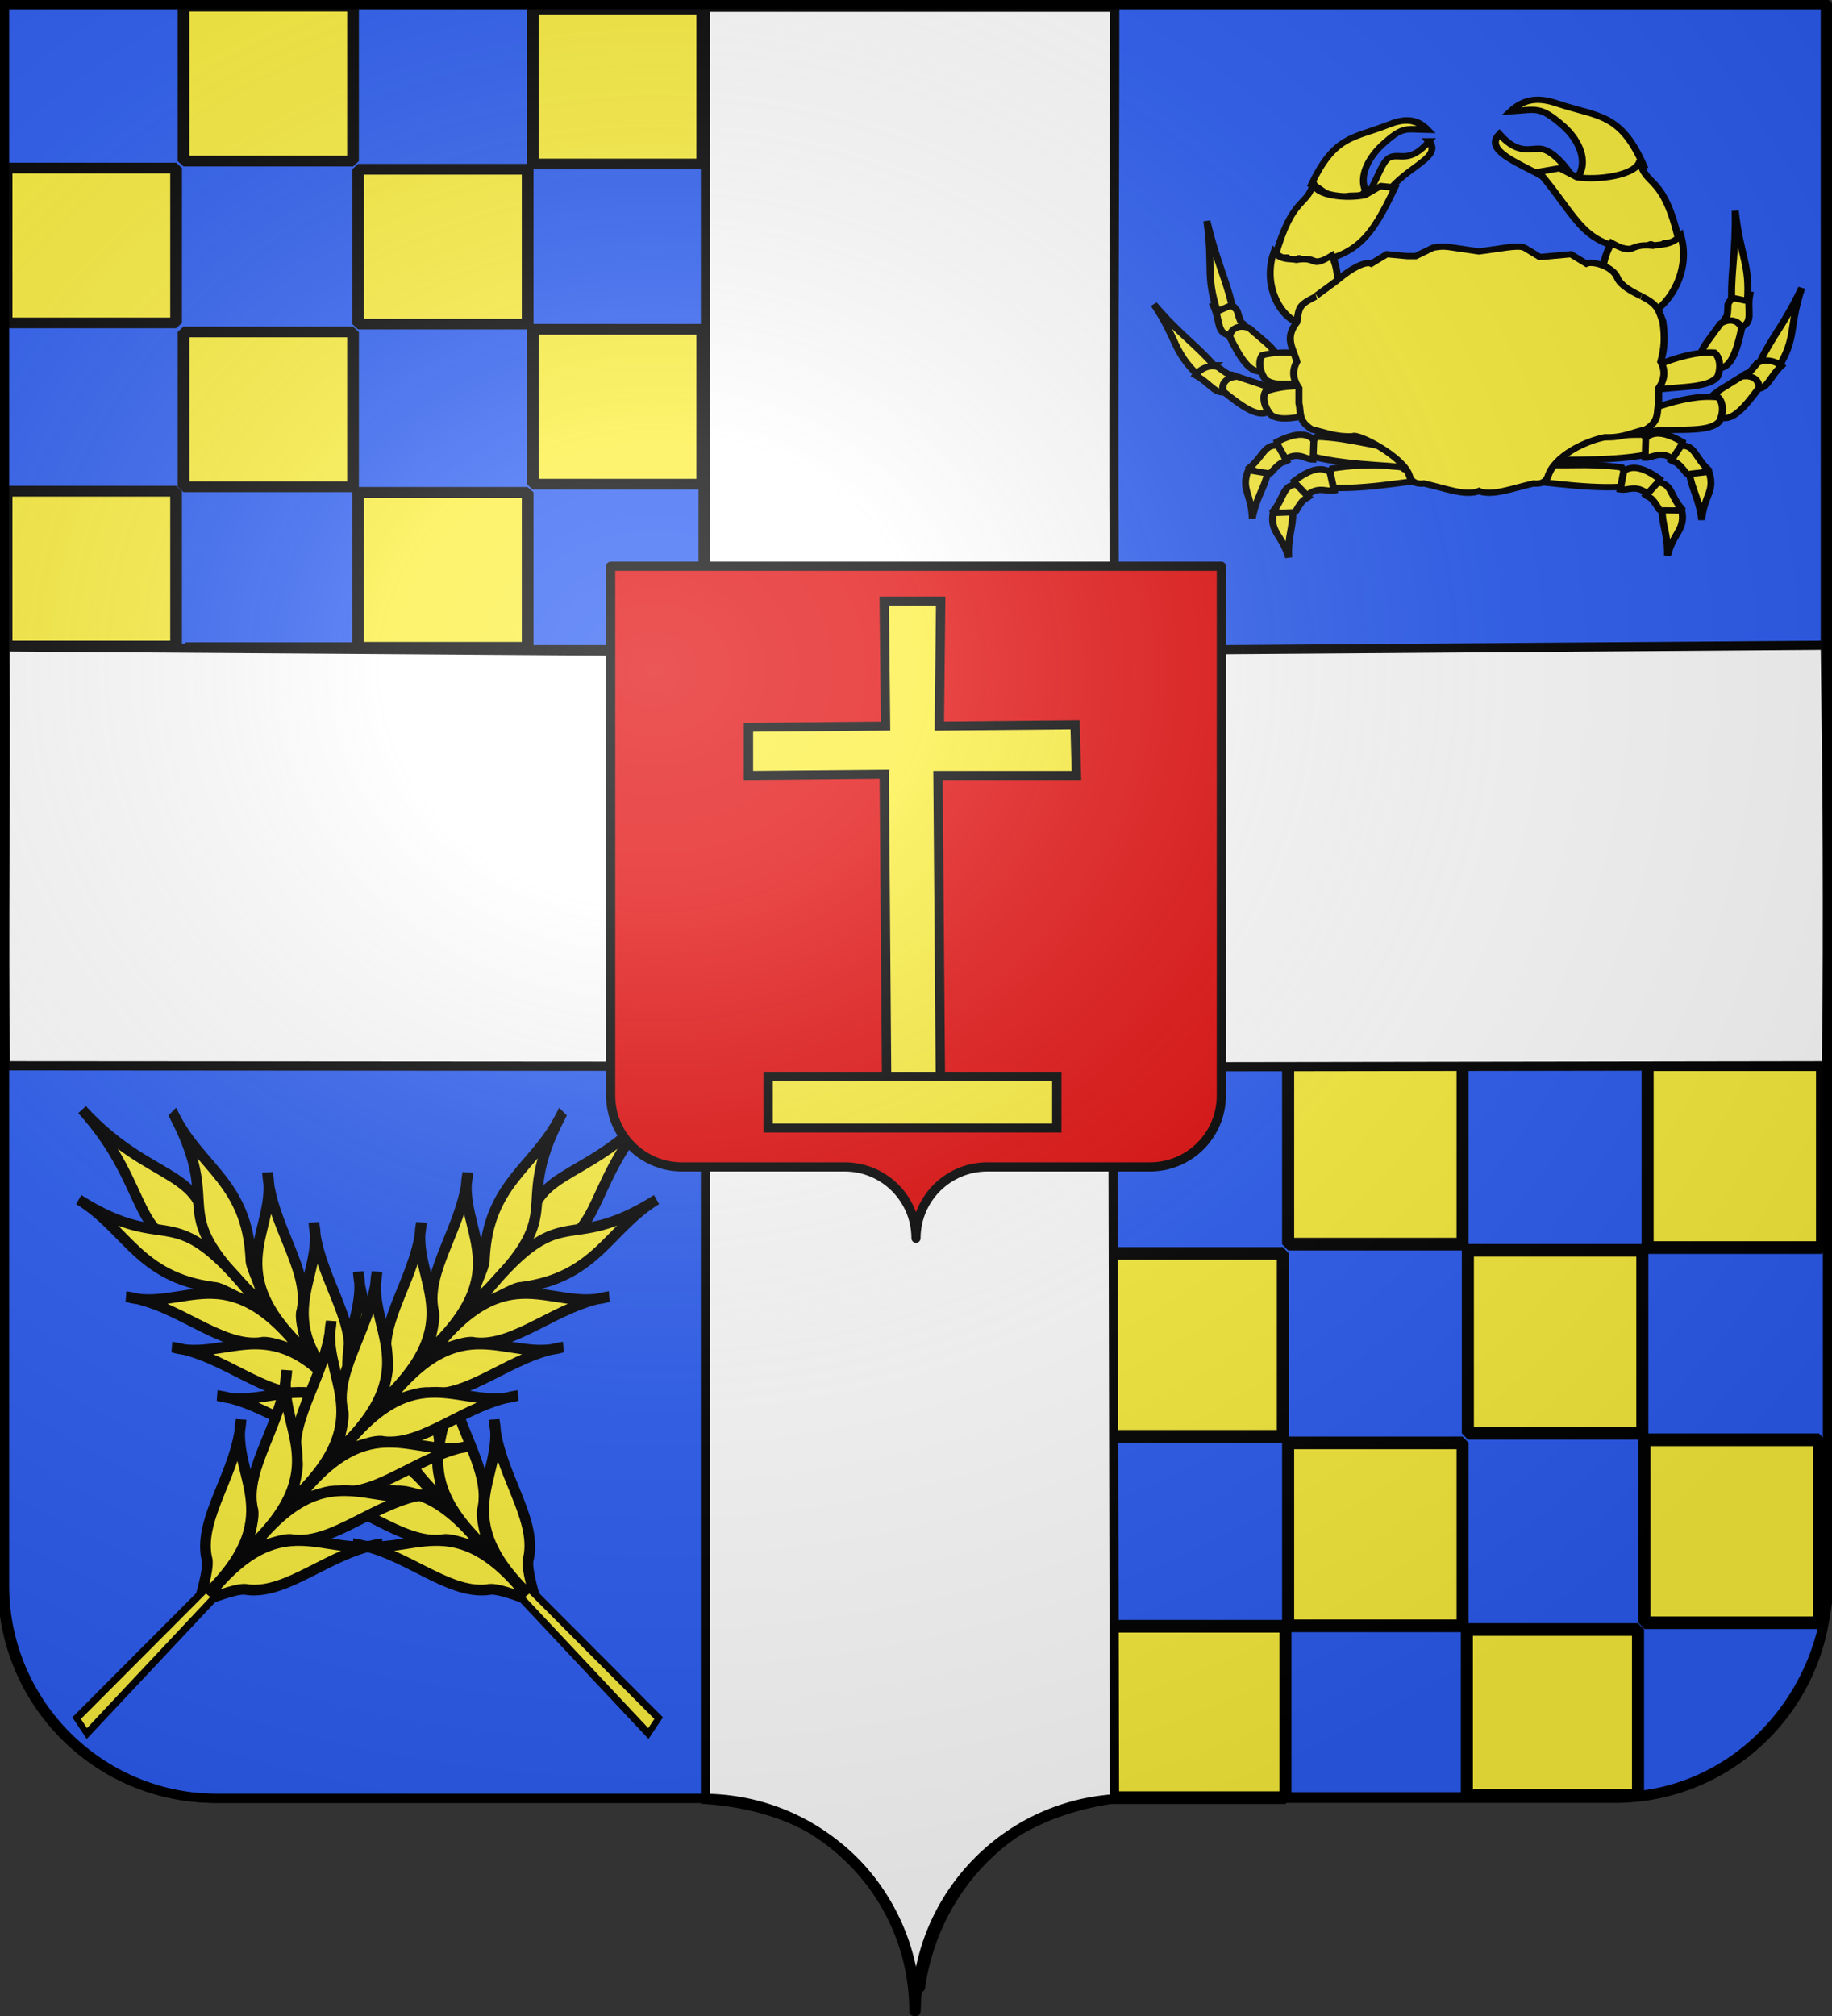 <svg xmlns="http://www.w3.org/2000/svg" xmlns:xlink="http://www.w3.org/1999/xlink" width="600" height="660" version="1.0"><rect width="100%" height="100%" fill="#333333" stroke="none"/><desc>Flag of Canton of Valais (Wallis)</desc><defs><radialGradient xlink:href="#a" id="e" cx="285.186" cy="200.448" r="300" fx="285.186" fy="200.448" gradientTransform="matrix(1.551 0 0 1.35 -227.894 -51.264)" gradientUnits="userSpaceOnUse"/><linearGradient id="a"><stop offset="0" style="stop-color:white;stop-opacity:.314"/><stop offset=".19" style="stop-color:white;stop-opacity:.251"/><stop offset=".6" style="stop-color:#6b6b6b;stop-opacity:.125"/><stop offset="1" style="stop-color:black;stop-opacity:.125"/></linearGradient></defs><path d="M599.07 279.24v235.664c0 40.492-31.202 73.351-69.64 73.351H370.285c-34.92 0-63.853 27.115-68.858 62.44V279.24z" style="fill:#2b5df2;fill-opacity:1;fill-rule:nonzero;stroke:#000;stroke-width:3.076;stroke-linecap:round;stroke-linejoin:round;stroke-miterlimit:4;stroke-dashoffset:0;stroke-opacity:1"/><path d="M300.084 294.906v353.219a70.4 70.4 0 0 0-.781 10.375c0-38.504-31.21-69.75-69.656-69.75H70.459C32.012 588.75.803 557.504.803 519V294.906z" style="fill:#2b5df2;fill-opacity:1;fill-rule:nonzero;stroke:#000;stroke-width:3;stroke-linecap:round;stroke-linejoin:round;stroke-miterlimit:4;stroke-dasharray:none;stroke-dashoffset:0;stroke-opacity:1"/><path d="M597.803 1.5v293.406H300.084V1.5z" style="fill:#2b5df2;fill-opacity:1;fill-rule:nonzero;stroke:#000;stroke-width:3;stroke-linecap:round;stroke-linejoin:round;stroke-miterlimit:4;stroke-dashoffset:0;stroke-opacity:1"/><path d="M300.084 1.5v293.406H.803V1.5z" style="fill:#2b5df2;fill-rule:evenodd;stroke:#000;stroke-width:3;stroke-linecap:butt;stroke-linejoin:miter;stroke-opacity:1"/><path d="M361.858-57.604h57.827V.143h-57.827zM478.742-58.631h57.827V-.884h-57.827zM539.952-237.453h57.827v57.747h-57.827zM539.952-116.96h57.827v57.747h-57.827zM479.592-297.802h57.827v57.747h-57.827zM479.592-176.339h57.827v57.747h-57.827zM420.015-237.014h57.827v57.747h-57.827zM420.015-116.521h57.827v57.747h-57.827zM360.438-296.718h57.827v57.747h-57.827zM360.438-177.309h57.827v57.747h-57.827zM300.86-235.93h57.827v57.747H300.86zM301.888-117.492h57.827v57.747h-57.827z" style="opacity:1;fill:#fcef3c;fill-opacity:1;fill-rule:nonzero;stroke:#000;stroke-width:4;stroke-linecap:round;stroke-linejoin:bevel;stroke-miterlimit:4;stroke-dasharray:none;stroke-dashoffset:0;stroke-opacity:1" transform="matrix(-.96 0 0 .878 576.027 263.503)"/><path d="M361.858-57.604h56.737v52.3h-56.737zM478.742-58.631h57.827v54.116h-57.827zM539.952-237.453h57.827v57.747h-57.827zM539.952-116.96h57.827v57.747h-57.827zM479.592-297.802h57.827v57.747h-57.827zM479.592-176.339h57.827v57.747h-57.827zM420.015-237.014h57.827v57.747h-57.827zM420.015-116.521h57.827v57.747h-57.827zM360.438-296.718h57.827v57.747h-57.827zM360.438-177.309h57.827v57.747h-57.827zM300.86-235.93h57.827v57.747H300.86zM301.888-117.492h57.827v57.747h-57.827z" style="opacity:1;fill:#fcef3c;fill-opacity:1;fill-rule:nonzero;stroke:#000;stroke-width:4;stroke-linecap:round;stroke-linejoin:bevel;stroke-miterlimit:4;stroke-dasharray:none;stroke-dashoffset:0;stroke-opacity:1" transform="matrix(-.988 0 0 1.037 893.987 593.209)"/><g style="fill:#fcef3c"><g style="fill:#fcef3c"><g style="fill:#fcef3c;stroke:#000;stroke-width:3.833;stroke-miterlimit:4;stroke-dasharray:none;stroke-opacity:1"><g style="fill:#fcef3c;stroke:#000;stroke-width:3.833;stroke-miterlimit:4;stroke-dasharray:none;stroke-opacity:1"><g style="fill:#fcef3c;stroke:#000;stroke-width:3.833;stroke-miterlimit:4;stroke-dasharray:none;stroke-opacity:1"><path d="M737.973-130.164c12.24 2.35 25.76-1.068 45.456 1.684 3.64 5.654 2.876 9.107.562 11.785-22.924 2.119-54.112-4.63-51.63-1.684 1.446 1.717 4.49-10.101 5.612-11.785z" style="fill:#fcef3c;fill-rule:evenodd;stroke:#000;stroke-width:3.833;stroke-linecap:butt;stroke-linejoin:miter;stroke-miterlimit:4;stroke-dasharray:none;stroke-opacity:1" transform="matrix(.603 .009 -.011 .536 57.314 214.852)"/><path d="M784.552-126.235c4.918-4.205 11.736-1.763 19.642 4.49-1.56 3.595.53 8.407-5.051 10.662-7.043-7.913-11.66-3.116-16.275-3.928z" style="fill:#fcef3c;fill-rule:evenodd;stroke:#000;stroke-width:3.833;stroke-linecap:butt;stroke-linejoin:miter;stroke-miterlimit:4;stroke-dasharray:none;stroke-opacity:1" transform="matrix(.603 .009 -.011 .536 57.314 214.852)"/><path d="M803.071-119.501c7.472-.13 6.913 7.341 12.908 15.152-4.581 2.985-8.696 4.104-11.785 1.123-4.72-8.528-5.306-6.718-7.296-8.418z" style="fill:#fcef3c;fill-rule:evenodd;stroke:#000;stroke-width:3.833;stroke-linecap:butt;stroke-linejoin:miter;stroke-miterlimit:4;stroke-dasharray:none;stroke-opacity:1" transform="matrix(.603 .009 -.011 .536 57.314 214.852)"/><path d="M805.877-102.665h10.663c2.172 11.972-4.282 13.281-7.296 27.498.02-13.094-3.251-18.332-3.367-27.498z" style="fill:#fcef3c;fill-rule:evenodd;stroke:#000;stroke-width:3.833;stroke-linecap:butt;stroke-linejoin:miter;stroke-miterlimit:4;stroke-dasharray:none;stroke-opacity:1" transform="matrix(.603 .009 -.011 .536 57.314 214.852)"/></g><g style="fill:#fcef3c;stroke:#000;stroke-width:3.833;stroke-miterlimit:4;stroke-dasharray:none;stroke-opacity:1"><path d="M737.973-130.164c12.24 2.35 25.76-1.068 45.456 1.684 3.64 5.654 2.876 9.107.562 11.785-22.924 2.119-54.112-4.63-51.63-1.684 1.446 1.717 4.49-10.101 5.612-11.785z" style="fill:#fcef3c;fill-rule:evenodd;stroke:#000;stroke-width:3.833;stroke-linecap:butt;stroke-linejoin:miter;stroke-miterlimit:4;stroke-dasharray:none;stroke-opacity:1" transform="matrix(-.603 .023 .026 .535 911.99 204.112)"/><path d="M784.552-126.235c4.918-4.205 11.736-1.763 19.642 4.49-1.56 3.595.53 8.407-5.051 10.662-7.043-7.913-11.66-3.116-16.275-3.928z" style="fill:#fcef3c;fill-rule:evenodd;stroke:#000;stroke-width:3.833;stroke-linecap:butt;stroke-linejoin:miter;stroke-miterlimit:4;stroke-dasharray:none;stroke-opacity:1" transform="matrix(-.603 .023 .026 .535 911.99 204.112)"/><path d="M803.071-119.501c7.472-.13 6.913 7.341 12.908 15.152-4.581 2.985-8.696 4.104-11.785 1.123-4.72-8.528-5.306-6.718-7.296-8.418z" style="fill:#fcef3c;fill-rule:evenodd;stroke:#000;stroke-width:3.833;stroke-linecap:butt;stroke-linejoin:miter;stroke-miterlimit:4;stroke-dasharray:none;stroke-opacity:1" transform="matrix(-.603 .023 .026 .535 911.99 204.112)"/><path d="M805.877-102.665h10.663c2.172 11.972-4.282 13.281-7.296 27.498.02-13.094-3.251-18.332-3.367-27.498z" style="fill:#fcef3c;fill-rule:evenodd;stroke:#000;stroke-width:3.833;stroke-linecap:butt;stroke-linejoin:miter;stroke-miterlimit:4;stroke-dasharray:none;stroke-opacity:1" transform="matrix(-.603 .023 .026 .535 911.99 204.112)"/></g></g><g style="fill:#fcef3c;stroke:#000;stroke-width:3.833;stroke-miterlimit:4;stroke-dasharray:none;stroke-opacity:1"><g style="fill:#fcef3c;stroke:#000;stroke-width:3.764;stroke-miterlimit:4;stroke-dasharray:none;stroke-opacity:1"><path d="M737.973-130.164c12.24 2.35 25.76-1.068 45.456 1.684 3.64 5.654 2.876 9.107.562 11.785-22.924 2.119-54.112-4.63-51.63-1.684 1.446 1.717 4.49-10.101 5.612-11.785z" style="fill:#fcef3c;fill-rule:evenodd;stroke:#000;stroke-width:3.764;stroke-linecap:butt;stroke-linejoin:miter;stroke-miterlimit:4;stroke-dasharray:none;stroke-opacity:1" transform="matrix(.595 -.066 .071 .555 81.151 265.324)"/><path d="M784.552-126.235c4.918-4.205 11.736-1.763 19.642 4.49-1.56 3.595.53 8.407-5.051 10.662-7.043-7.913-11.66-3.116-16.275-3.928z" style="fill:#fcef3c;fill-rule:evenodd;stroke:#000;stroke-width:3.764;stroke-linecap:butt;stroke-linejoin:miter;stroke-miterlimit:4;stroke-dasharray:none;stroke-opacity:1" transform="matrix(.595 -.066 .071 .555 81.151 265.324)"/><path d="M803.071-119.501c7.472-.13 6.913 7.341 12.908 15.152-4.581 2.985-8.696 4.104-11.785 1.123-4.72-8.528-5.306-6.718-7.296-8.418z" style="fill:#fcef3c;fill-rule:evenodd;stroke:#000;stroke-width:3.764;stroke-linecap:butt;stroke-linejoin:miter;stroke-miterlimit:4;stroke-dasharray:none;stroke-opacity:1" transform="matrix(.595 -.066 .071 .555 81.151 265.324)"/><path d="M805.877-102.665h10.663c2.172 11.972-4.282 13.281-7.296 27.498.02-13.094-3.251-18.332-3.367-27.498z" style="fill:#fcef3c;fill-rule:evenodd;stroke:#000;stroke-width:3.764;stroke-linecap:butt;stroke-linejoin:miter;stroke-miterlimit:4;stroke-dasharray:none;stroke-opacity:1" transform="matrix(.595 -.066 .071 .555 81.151 265.324)"/></g><g style="fill:#fcef3c;stroke:#000;stroke-width:3.764;stroke-miterlimit:4;stroke-dasharray:none;stroke-opacity:1"><path d="M737.973-130.164c12.24 2.35 25.76-1.068 45.456 1.684 3.64 5.654 2.876 9.107.562 11.785-22.924 2.119-54.112-4.63-51.63-1.684 1.446 1.717 4.49-10.101 5.612-11.785z" style="fill:#fcef3c;fill-rule:evenodd;stroke:#000;stroke-width:3.764;stroke-linecap:butt;stroke-linejoin:miter;stroke-miterlimit:4;stroke-dasharray:none;stroke-opacity:1" transform="matrix(-.589 -.099 -.11 .55 878.502 291.2)"/><path d="M784.552-126.235c4.918-4.205 11.736-1.763 19.642 4.49-1.56 3.595.53 8.407-5.051 10.662-7.043-7.913-11.66-3.116-16.275-3.928z" style="fill:#fcef3c;fill-rule:evenodd;stroke:#000;stroke-width:3.764;stroke-linecap:butt;stroke-linejoin:miter;stroke-miterlimit:4;stroke-dasharray:none;stroke-opacity:1" transform="matrix(-.589 -.099 -.11 .55 878.502 291.2)"/><path d="M803.071-119.501c7.472-.13 6.913 7.341 12.908 15.152-4.581 2.985-8.696 4.104-11.785 1.123-4.72-8.528-5.306-6.718-7.296-8.418z" style="fill:#fcef3c;fill-rule:evenodd;stroke:#000;stroke-width:3.764;stroke-linecap:butt;stroke-linejoin:miter;stroke-miterlimit:4;stroke-dasharray:none;stroke-opacity:1" transform="matrix(-.589 -.099 -.11 .55 878.502 291.2)"/><path d="M805.877-102.665h10.663c2.172 11.972-4.282 13.281-7.296 27.498.02-13.094-3.251-18.332-3.367-27.498z" style="fill:#fcef3c;fill-rule:evenodd;stroke:#000;stroke-width:3.764;stroke-linecap:butt;stroke-linejoin:miter;stroke-miterlimit:4;stroke-dasharray:none;stroke-opacity:1" transform="matrix(-.589 -.099 -.11 .55 878.502 291.2)"/></g></g><g style="fill:#fcef3c;stroke:#000;stroke-width:3.833;stroke-miterlimit:4;stroke-dasharray:none;stroke-opacity:1"><g style="fill:#fcef3c;stroke:#000;stroke-width:3.833;stroke-miterlimit:4;stroke-dasharray:none;stroke-opacity:1"><path d="m854.148-193.874 9.414 4.68c10.312-18.95 5.532-23.959 12.838-48.916-9.163 21.777-15.724 29.049-22.252 44.236z" style="fill:#fcef3c;fill-rule:evenodd;stroke:#000;stroke-width:3.833;stroke-linecap:butt;stroke-linejoin:miter;stroke-miterlimit:4;stroke-dasharray:none;stroke-opacity:1" transform="matrix(.603 0 0 .536 61.612 221.904)"/><path d="M850.655-176.591c7.342 1.149 7.766-6.657 14.69-13.925-4.123-3.71-9.713-4.304-13.145-1.638-5.762 8.181-4.42 5.107-6.601 6.596z" style="fill:#fcef3c;fill-rule:evenodd;stroke:#000;stroke-width:3.833;stroke-linecap:butt;stroke-linejoin:miter;stroke-miterlimit:4;stroke-dasharray:none;stroke-opacity:1" transform="matrix(.603 0 0 .536 61.612 221.904)"/><path d="M831.196-159.737c6.918 4.61 14.55-5.965 21.909-17.2.492-3.504-2.13-8.5-9.513-7.038-9.365 6.777-13.969 8.938-18.085 14.453z" style="fill:#fcef3c;fill-rule:evenodd;stroke:#000;stroke-width:3.833;stroke-linecap:butt;stroke-linejoin:miter;stroke-miterlimit:4;stroke-dasharray:none;stroke-opacity:1" transform="matrix(.603 0 0 .536 61.612 221.904)"/><path d="M791.647-149.726c10.608-3.862 34.177 1.47 40.13-7.044 2.634-6.283 1.596-12.017-.737-14.521-20.548-2.89-47.495 13.35-45.603 10.009 1.103-1.948 5.039 9.942 6.21 11.556z" style="fill:#fcef3c;fill-rule:evenodd;stroke:#000;stroke-width:3.833;stroke-linecap:butt;stroke-linejoin:miter;stroke-miterlimit:4;stroke-dasharray:none;stroke-opacity:1" transform="matrix(.603 0 0 .536 61.612 221.904)"/></g><g style="fill:#fcef3c;stroke:#000;stroke-width:3.833;stroke-miterlimit:4;stroke-dasharray:none;stroke-opacity:1"><path d="m854.148-193.874 9.414 4.68c10.312-18.95 5.532-23.959 12.838-48.916-9.163 21.777-15.724 29.049-22.252 44.236z" style="fill:#fcef3c;fill-rule:evenodd;stroke:#000;stroke-width:3.833;stroke-linecap:butt;stroke-linejoin:miter;stroke-miterlimit:4;stroke-dasharray:none;stroke-opacity:1" transform="matrix(-.584 .135 .151 .519 925.676 104.899)"/><path d="M850.655-176.591c7.342 1.149 7.766-6.657 14.69-13.925-4.123-3.71-9.713-4.304-13.145-1.638-5.762 8.181-4.42 5.107-6.601 6.596z" style="fill:#fcef3c;fill-rule:evenodd;stroke:#000;stroke-width:3.833;stroke-linecap:butt;stroke-linejoin:miter;stroke-miterlimit:4;stroke-dasharray:none;stroke-opacity:1" transform="matrix(-.584 .135 .151 .519 925.676 104.899)"/><path d="M831.196-159.737c6.918 4.61 14.55-5.965 21.909-17.2.492-3.504-2.13-8.5-9.513-7.038-9.365 6.777-13.969 8.938-18.085 14.453z" style="fill:#fcef3c;fill-rule:evenodd;stroke:#000;stroke-width:3.833;stroke-linecap:butt;stroke-linejoin:miter;stroke-miterlimit:4;stroke-dasharray:none;stroke-opacity:1" transform="matrix(-.584 .135 .151 .519 925.676 104.899)"/><path d="M791.647-149.726c10.608-3.862 34.177 1.47 40.13-7.044 2.634-6.283 1.596-12.017-.737-14.521-20.548-2.89-47.495 13.35-45.603 10.009 1.103-1.948 5.039 9.942 6.21 11.556z" style="fill:#fcef3c;fill-rule:evenodd;stroke:#000;stroke-width:3.833;stroke-linecap:butt;stroke-linejoin:miter;stroke-miterlimit:4;stroke-dasharray:none;stroke-opacity:1" transform="matrix(-.584 .135 .151 .519 925.676 104.899)"/></g></g><g style="fill:#fcef3c;stroke:#000;stroke-width:3.833;stroke-miterlimit:4;stroke-dasharray:none;stroke-opacity:1"><g style="fill:#fcef3c;stroke:#000;stroke-width:3.833;stroke-miterlimit:4;stroke-dasharray:none;stroke-opacity:1"><path d="M563.679-200.546c-7.269-1.548-4.878-8.99-8.75-18.252 5.175-1.993 10.61-.552 12.863 3.163 2.461 9.7 2.305 6.349 3.81 8.519z" style="fill:#fcef3c;fill-rule:evenodd;stroke:#000;stroke-width:3.833;stroke-linecap:butt;stroke-linejoin:miter;stroke-miterlimit:4;stroke-dasharray:none;stroke-opacity:1" transform="matrix(.603 0 0 .536 62.8 217.319)"/><g style="fill:#fcef3c;stroke:#000;stroke-width:3.833;stroke-miterlimit:4;stroke-dasharray:none;stroke-opacity:1"><path d="m565.01-219.17-7.975 3.915c-6.474-22.072-2.177-26.943-5.68-55.207 5.288 25.02 9.855 33.825 13.654 51.292zM582.62-179.181c-7.57 3.432-13.396-8.234-18.847-20.509.08-3.538 3.473-8.046 10.524-5.412 8.15 8.2 12.344 11.075 15.516 17.181z" style="fill:#fcef3c;fill-rule:evenodd;stroke:#000;stroke-width:3.833;stroke-linecap:butt;stroke-linejoin:miter;stroke-miterlimit:4;stroke-dasharray:none;stroke-opacity:1" transform="matrix(.603 0 0 .536 62.8 217.319)"/><path d="M623.615-172.937c-11.06-2.263-33.591 6.472-40.73-1.076-3.527-5.828-3.342-11.652-1.402-14.472 19.9-5.875 48.94 6.233 46.578 3.206-1.377-1.765-3.524 10.574-4.446 12.342z" style="fill:#fcef3c;fill-rule:evenodd;stroke:#000;stroke-width:3.833;stroke-linecap:butt;stroke-linejoin:miter;stroke-miterlimit:4;stroke-dasharray:none;stroke-opacity:1" transform="matrix(.603 0 0 .536 62.8 217.319)"/></g></g><g style="fill:#fcef3c;stroke:#000;stroke-width:3.833;stroke-miterlimit:4;stroke-dasharray:none;stroke-opacity:1"><path d="M563.679-200.546c-7.269-1.548-4.878-8.99-8.75-18.252 5.175-1.993 10.61-.552 12.863 3.163 2.461 9.7 2.305 6.349 3.81 8.519z" style="fill:#fcef3c;fill-rule:evenodd;stroke:#000;stroke-width:3.833;stroke-linecap:butt;stroke-linejoin:miter;stroke-miterlimit:4;stroke-dasharray:none;stroke-opacity:1" transform="matrix(-.588 .118 .133 .523 928.473 145.403)"/><g style="fill:#fcef3c;stroke:#000;stroke-width:3.833;stroke-miterlimit:4;stroke-dasharray:none;stroke-opacity:1"><path d="m565.01-219.17-7.975 3.915c-6.474-22.072-2.177-26.943-5.68-55.207 5.288 25.02 9.855 33.825 13.654 51.292zM582.62-179.181c-7.57 3.432-13.396-8.234-18.847-20.509.08-3.538 3.473-8.046 10.524-5.412 8.15 8.2 12.344 11.075 15.516 17.181z" style="fill:#fcef3c;fill-rule:evenodd;stroke:#000;stroke-width:3.833;stroke-linecap:butt;stroke-linejoin:miter;stroke-miterlimit:4;stroke-dasharray:none;stroke-opacity:1" transform="matrix(-.588 .118 .133 .523 928.473 145.403)"/><path d="M623.615-172.937c-11.06-2.263-33.591 6.472-40.73-1.076-3.527-5.828-3.342-11.652-1.402-14.472 19.9-5.875 48.94 6.233 46.578 3.206-1.377-1.765-3.524 10.574-4.446 12.342z" style="fill:#fcef3c;fill-rule:evenodd;stroke:#000;stroke-width:3.833;stroke-linecap:butt;stroke-linejoin:miter;stroke-miterlimit:4;stroke-dasharray:none;stroke-opacity:1" transform="matrix(-.588 .118 .133 .523 928.473 145.403)"/></g></g></g><g style="fill:#fcef3c;stroke:#000;stroke-width:3.833;stroke-miterlimit:4;stroke-dasharray:none;stroke-opacity:1"><g style="fill:#fcef3c;stroke:#000;stroke-width:3.833;stroke-miterlimit:4;stroke-dasharray:none;stroke-opacity:1"><g style="fill:#fcef3c;stroke:#000;stroke-width:3.833;stroke-miterlimit:4;stroke-dasharray:none;stroke-opacity:1"><path d="M760.982-324.338c7.885-5.824 9.812-18.12 6.281-30.042-5.658-17.492-8.274-15.934-21.434-21.588 11.251-3.903 18.323.253 24.878 7.589 15.61 17.358 27.763 20.38 23.946 55.265-9.843-.09-15.084 5.325-26.376-3.367-6.168-3.031-8.155-3.42-7.295-7.857z" style="fill:#fcef3c;fill-rule:evenodd;stroke:#000;stroke-width:3.833;stroke-linecap:butt;stroke-linejoin:miter;stroke-miterlimit:4;stroke-dasharray:none;stroke-opacity:1" transform="matrix(.536 -.246 .278 .476 199.471 398.874)"/><path d="M734.044-366.427c3.476 18.308 12.974 14.553 17.273 19.661 3.642 4.328 5.969 12.99 6.297 28.602l-10.662-6.174c-5.1-14.997-27.741-35.95-12.908-42.09z" style="fill:#fcef3c;fill-rule:evenodd;stroke:#000;stroke-width:3.833;stroke-linecap:butt;stroke-linejoin:miter;stroke-miterlimit:4;stroke-dasharray:none;stroke-opacity:1" transform="matrix(.536 -.246 .278 .476 199.471 398.874)"/></g><path d="M789.227-261.79c4.68-9.634 3.102 2.078 10.712-4.817l7.837-.371c-8.42-42.736-18.622-33.218-21.317-50.131-1.488 9.656-23.7 12.338-34.165 10.407l-9.396-5.517-11.355 2.215c22.92 30.64 23.112 45.772 57.684 48.215z" style="fill:#fcef3c;fill-rule:evenodd;stroke:#000;stroke-width:3.833;stroke-linecap:butt;stroke-linejoin:miter;stroke-miterlimit:4;stroke-dasharray:none;stroke-opacity:1" transform="matrix(.603 0 0 .536 62.858 222.417)"/><path d="M766.032-236.791c-.055-11.411-.29-19.455 5.051-29.743 13.603 8.418 7.886 0 22.448 1.683 3.94-1.17 9.201.234 15.152-6.173 5.883 22.514-7.34 44.882-19.642 49.385-13.148-3.794-15.544-9.381-20.203-14.59z" style="fill:#fcef3c;fill-rule:evenodd;stroke:#000;stroke-width:3.833;stroke-linecap:butt;stroke-linejoin:miter;stroke-miterlimit:4;stroke-dasharray:none;stroke-opacity:1" transform="matrix(.603 0 0 .536 62.858 222.417)"/></g><g style="fill:#fcef3c;stroke:#000;stroke-width:4.415;stroke-miterlimit:4;stroke-dasharray:none;stroke-opacity:1"><g style="fill:#fcef3c;stroke:#000;stroke-width:4.415;stroke-miterlimit:4;stroke-dasharray:none;stroke-opacity:1"><path d="M760.982-324.338c7.885-5.824 9.812-18.12 6.281-30.042-5.658-17.492-8.274-15.934-21.434-21.588 11.251-3.903 18.323.253 24.878 7.589 15.61 17.358 27.763 20.38 23.946 55.265-9.843-.09-15.084 5.325-26.376-3.367-6.168-3.031-8.155-3.42-7.295-7.857z" style="fill:#fcef3c;fill-rule:evenodd;stroke:#000;stroke-width:4.415;stroke-linecap:butt;stroke-linejoin:miter;stroke-miterlimit:4;stroke-dasharray:none;stroke-opacity:1" transform="matrix(-.435 -.199 -.266 .439 691.896 355.943)"/><path d="M740.661-369.602c3.476 18.308 12.975 14.554 17.273 19.661 3.642 4.328-.648 16.164-.32 31.777l-10.662-6.174c1.332-21.683-21.124-39.125-6.29-45.264z" style="fill:#fcef3c;fill-rule:evenodd;stroke:#000;stroke-width:4.415;stroke-linecap:butt;stroke-linejoin:miter;stroke-miterlimit:4;stroke-dasharray:none;stroke-opacity:1" transform="matrix(-.435 -.199 -.266 .439 691.896 355.943)"/></g><path d="M789.227-261.79c4.68-9.634 3.102 2.078 10.712-4.817l7.837-.371c-8.42-42.736-18.622-33.218-21.317-50.131-1.488 9.656-23.7 12.338-34.165 10.407l-9.396-5.517-9.306 1.48c12.762 33.056 21.063 46.507 55.635 48.95z" style="fill:#fcef3c;fill-rule:evenodd;stroke:#000;stroke-width:4.415;stroke-linecap:butt;stroke-linejoin:miter;stroke-miterlimit:4;stroke-dasharray:none;stroke-opacity:1" transform="matrix(-.509 .026 -.036 .481 819.067 191.798)"/><path d="M766.032-236.791c-.055-11.411-.29-19.455 5.051-29.743 13.603 8.418 7.886 0 22.448 1.683 3.94-1.17 9.201.234 15.152-6.173 5.883 22.514-7.34 44.882-19.642 49.385-13.148-3.794-15.544-9.381-20.203-14.59z" style="fill:#fcef3c;fill-rule:evenodd;stroke:#000;stroke-width:4.415;stroke-linecap:butt;stroke-linejoin:miter;stroke-miterlimit:4;stroke-dasharray:none;stroke-opacity:1" transform="matrix(-.509 .026 -.036 .481 819.067 191.798)"/></g></g><path d="M701.016-112.728c7.515 3.091 17.801-1.634 29.801-4.683 0 0 6.126 1.336 7.857-4.61 3.614-12.422 20.219-21.301 30.863-23.624 10.264.44 15.986-3.556 21.886-4.61 8.124-5.377 6.016-10.755 7.295-16.133v-9.219c3.314-5.378 3.793-10.756 1.122-16.134 2.102-8.554 2.35-14.87 1.122-24.776-2.358-6.338-2.11-9.795-11.223-14.981.609 0-11.205-5.047-13.468-11.524-2.476-7.088-13.446-10.383-16.834-8.643l-8.418-5.762-11.223 1.152-5.612.577-8.417-5.762c-4.06-1.841-14.338 1.018-24.751 2.304-19.392-3.014-17.324-3.57-24.751-2.304l-9.54 5.185h-4.49l-11.223-1.152-8.417 5.762c-3.388-1.74-11.417 3.567-16.835 8.643-5.068 4.748-14.076 11.524-13.468 11.524-9.113 5.186-8.864 6.338-10.1 15.557-6.84 9.906-2.103 15.646 0 24.2-2.672 5.378-2.192 10.756 1.122 16.134v9.22c1.279 5.377-.829 10.755 7.295 16.133 5.9 1.053 11.621 4.473 21.885 4.033 2.227-2.287 27.81 12.354 30.864 24.2 1.546 6 7.856 4.61 7.856 4.61 12 3.049 22.286 7.774 29.802 4.683z" style="fill:#fcef3c;fill-rule:evenodd;stroke:#000;stroke-width:3.833;stroke-linecap:butt;stroke-linejoin:miter;stroke-miterlimit:4;stroke-dasharray:none;stroke-opacity:1" transform="matrix(.603 0 0 .536 61.612 221.214)"/></g></g></g><g id="d"><g style="display:inline"><g style="opacity:1;fill:#fcef3c;fill-opacity:1;stroke:#000;stroke-width:3;stroke-miterlimit:4;stroke-dasharray:none;stroke-opacity:1;display:inline"><g style="fill:#fcef3c;fill-opacity:1;stroke:#000;stroke-width:3;stroke-miterlimit:4;stroke-dasharray:none;stroke-opacity:1"><path d="M1236.49 151.036c-19.492 22.086-11.329 38.487-33.552 37.355-1.55-22.515 14.378-16.025 33.552-37.355z" style="fill:#fcef3c;fill-opacity:1;fill-rule:evenodd;stroke:#000;stroke-width:3;stroke-linecap:butt;stroke-linejoin:miter;stroke-miterlimit:4;stroke-dasharray:none;stroke-opacity:1;display:inline" transform="matrix(-1.164 -.025 .05 1.173 1458.62 217.026)"/><g style="fill:#fcef3c;fill-opacity:1;stroke:#000;stroke-width:3;stroke-miterlimit:4;stroke-dasharray:none;stroke-opacity:1"><path d="M1210.439 152.46c-13.245 27.249 5.454 25.133-22.223 51.588-1.133-3.377 2.916-9.587 2.551-12.342.138-21.16 13.048-25.216 19.672-39.246zM1185.042 167.54c-2.531 16.137 15.772 27.116-9.524 50.397.91-4.095 2.412-9.997 1.461-12.117-2.788-11.344 7.74-23.86 8.063-38.28z" style="fill:#fcef3c;fill-opacity:1;fill-rule:evenodd;stroke:#000;stroke-width:3;stroke-linecap:butt;stroke-linejoin:miter;stroke-miterlimit:4;stroke-dasharray:none;stroke-opacity:1;display:inline" transform="matrix(-1.164 -.025 .05 1.173 1458.62 217.026)"/><path d="M1172.578 181.23c-2.53 16.138 15.772 27.117-9.524 50.397.91-4.095 2.412-9.997 1.461-12.117-2.788-11.344 7.74-23.86 8.063-38.28z" style="fill:#fcef3c;fill-opacity:1;fill-rule:evenodd;stroke:#000;stroke-width:3;stroke-linecap:butt;stroke-linejoin:miter;stroke-miterlimit:4;stroke-dasharray:none;stroke-opacity:1;display:inline" transform="matrix(-1.164 -.025 .05 1.173 1458.62 217.026)"/><path d="M1160.673 194.722c-2.53 16.138 15.773 27.117-9.524 50.397.91-4.095 2.412-9.997 1.461-12.117-2.788-11.344 7.74-23.86 8.063-38.28z" style="fill:#fcef3c;fill-opacity:1;fill-rule:evenodd;stroke:#000;stroke-width:3;stroke-linecap:butt;stroke-linejoin:miter;stroke-miterlimit:4;stroke-dasharray:none;stroke-opacity:1;display:inline" transform="matrix(-1.164 -.025 .05 1.173 1458.62 217.026)"/><path d="M1148.372 208.214c-2.531 16.138 15.772 27.117-9.524 50.397.91-4.095 2.411-9.997 1.46-12.117-2.787-11.344 7.74-23.86 8.064-38.28z" style="fill:#fcef3c;fill-opacity:1;fill-rule:evenodd;stroke:#000;stroke-width:3;stroke-linecap:butt;stroke-linejoin:miter;stroke-miterlimit:4;stroke-dasharray:none;stroke-opacity:1;display:inline" transform="matrix(-1.164 -.025 .05 1.173 1458.62 217.026)"/><path d="M1136.467 221.706c-2.531 16.138 15.772 27.117-9.524 50.397.91-4.095 2.412-9.997 1.461-12.117-2.788-11.344 7.74-23.86 8.063-38.28z" style="fill:#fcef3c;fill-opacity:1;fill-rule:evenodd;stroke:#000;stroke-width:3;stroke-linecap:butt;stroke-linejoin:miter;stroke-miterlimit:4;stroke-dasharray:none;stroke-opacity:1;display:inline" transform="matrix(-1.164 -.025 .05 1.173 1458.62 217.026)"/><path d="M1124.165 235.198c-2.53 16.138 15.773 27.117-9.524 50.397.91-4.095 2.412-9.996 1.461-12.117-2.788-11.344 7.74-23.86 8.063-38.28z" style="fill:#fcef3c;fill-opacity:1;fill-rule:evenodd;stroke:#000;stroke-width:3;stroke-linecap:butt;stroke-linejoin:miter;stroke-miterlimit:4;stroke-dasharray:none;stroke-opacity:1;display:inline" transform="matrix(-1.164 -.025 .05 1.173 1458.62 217.026)"/></g><g style="fill:#fcef3c;fill-opacity:1;stroke:#000;stroke-width:3;stroke-miterlimit:4;stroke-dasharray:none;stroke-opacity:1;display:inline"><path d="M1210.439 152.46c-13.245 27.249 5.454 25.133-22.223 51.588-1.133-3.377 2.916-9.587 2.551-12.342.138-21.16 13.048-25.216 19.672-39.246zM1185.042 167.54c-2.531 16.137 15.772 27.116-9.524 50.397.91-4.095 2.412-9.997 1.461-12.117-2.788-11.344 7.74-23.86 8.063-38.28z" style="fill:#fcef3c;fill-opacity:1;fill-rule:evenodd;stroke:#000;stroke-width:3;stroke-linecap:butt;stroke-linejoin:miter;stroke-miterlimit:4;stroke-dasharray:none;stroke-opacity:1;display:inline" transform="matrix(.072 -1.164 1.163 .148 -238.666 1779.11)"/><path d="M1172.578 181.23c-2.53 16.138 15.772 27.117-9.524 50.397.91-4.095 2.412-9.997 1.461-12.117-2.788-11.344 7.74-23.86 8.063-38.28z" style="fill:#fcef3c;fill-opacity:1;fill-rule:evenodd;stroke:#000;stroke-width:3;stroke-linecap:butt;stroke-linejoin:miter;stroke-miterlimit:4;stroke-dasharray:none;stroke-opacity:1;display:inline" transform="matrix(.072 -1.164 1.163 .148 -238.666 1779.11)"/><path d="M1160.673 194.722c-2.53 16.138 15.773 27.117-9.524 50.397.91-4.095 2.412-9.997 1.461-12.117-2.788-11.344 7.74-23.86 8.063-38.28z" style="fill:#fcef3c;fill-opacity:1;fill-rule:evenodd;stroke:#000;stroke-width:3;stroke-linecap:butt;stroke-linejoin:miter;stroke-miterlimit:4;stroke-dasharray:none;stroke-opacity:1;display:inline" transform="matrix(.072 -1.164 1.163 .148 -238.666 1779.11)"/><path d="M1148.372 208.214c-2.531 16.138 15.772 27.117-9.524 50.397.91-4.095 2.411-9.997 1.46-12.117-2.787-11.344 7.74-23.86 8.064-38.28z" style="fill:#fcef3c;fill-opacity:1;fill-rule:evenodd;stroke:#000;stroke-width:3;stroke-linecap:butt;stroke-linejoin:miter;stroke-miterlimit:4;stroke-dasharray:none;stroke-opacity:1;display:inline" transform="matrix(.072 -1.164 1.163 .148 -238.666 1779.11)"/><path d="M1136.467 221.706c-2.531 16.138 15.772 27.117-9.524 50.397.91-4.095 2.412-9.997 1.461-12.117-2.788-11.344 7.74-23.86 8.063-38.28z" style="fill:#fcef3c;fill-opacity:1;fill-rule:evenodd;stroke:#000;stroke-width:3;stroke-linecap:butt;stroke-linejoin:miter;stroke-miterlimit:4;stroke-dasharray:none;stroke-opacity:1;display:inline" transform="matrix(.072 -1.164 1.163 .148 -238.666 1779.11)"/><path d="M1124.165 235.198c-2.53 16.138 15.773 27.117-9.524 50.397.91-4.095 2.412-9.996 1.461-12.117-2.788-11.344 7.74-23.86 8.063-38.28z" style="fill:#fcef3c;fill-opacity:1;fill-rule:evenodd;stroke:#000;stroke-width:3;stroke-linecap:butt;stroke-linejoin:miter;stroke-miterlimit:4;stroke-dasharray:none;stroke-opacity:1;display:inline" transform="matrix(.072 -1.164 1.163 .148 -238.666 1779.11)"/></g></g><path d="m1113.644 308.301-1.207 74.045-6.035-1.795 3.017-72.025z" style="fill:#fcef3c;fill-opacity:1;fill-rule:evenodd;stroke:#000;stroke-width:2.429;stroke-linecap:butt;stroke-linejoin:miter;stroke-miterlimit:4;stroke-dasharray:none;stroke-opacity:1" transform="matrix(-.722 .652 .555 .614 803.331 -392.547)"/></g></g></g><use xlink:href="#d" width="600" height="660" transform="matrix(-1 0 0 1 240.806 0)"/><g style="display:inline"><path d="M0 0h600v660H0z" style="fill:none;fill-opacity:1;fill-rule:nonzero;stroke:none;stroke-width:6.203;stroke-linecap:round;stroke-linejoin:round;stroke-miterlimit:4;stroke-dasharray:none;stroke-opacity:1" transform="translate(2.269 -1.285)"/></g><g style="display:inline"><path d="M228.706 2.564V213.55L-.666 211.964c.528 52.669-.743 92.255.198 137.143l229.174.158v240.033c57.849 4.084 68.997 50.503 68.997 69.382 0-18.406 10.41-61.814 64.984-69.58l-.543-239.64 233.645-.353c.967-51.914.153-90.144-.308-137.69l-232.712 1.692c-.632-67.534 0-136.26 0-210.545z" style="fill:#fff;fill-opacity:1;fill-rule:evenodd;stroke:#000;stroke-width:3;stroke-linecap:butt;stroke-linejoin:miter;stroke-miterlimit:4;stroke-dasharray:none;stroke-opacity:1" transform="translate(2.327 -.18)"/><path d="M0 0h600v660H0z" style="fill:none;fill-opacity:1;fill-rule:nonzero;stroke:none;stroke-width:3;stroke-linecap:round;stroke-linejoin:round;stroke-miterlimit:4;stroke-dasharray:none;stroke-opacity:1" transform="translate(2.327 -.18)"/></g><path d="M300 405.378c0-12.894 10.453-23.358 23.333-23.358h53.334c12.88 0 23.333-10.464 23.333-23.357V185.378H200v173.285c0 12.893 10.453 23.357 23.333 23.357h53.334c12.88 0 23.333 10.464 23.333 23.358" style="fill:#e20909;fill-opacity:1;fill-rule:nonzero;stroke:#000;stroke-width:3;stroke-linecap:round;stroke-linejoin:round;stroke-miterlimit:4;stroke-dasharray:none;stroke-dashoffset:0;stroke-opacity:1"/><g style="opacity:1;display:inline"><g style="stroke:#000;stroke-opacity:1;stroke-width:3.055;stroke-miterlimit:4;stroke-dasharray:none"><path d="M446.317 96.17h-18.489l.44 42.448-44.901.42v16.392l44.461-.42.88 115.156h17.609l-.88-114.736h45.341l-.44-17.232-44.461.42z" style="opacity:1;fill:#fcef3c;fill-opacity:1;fill-rule:evenodd;stroke:#000;stroke-width:3.055;stroke-linecap:butt;stroke-linejoin:miter;stroke-miterlimit:4;stroke-dasharray:none;stroke-opacity:1;display:inline" transform="matrix(1 0 0 .964 -138.237 104.058)"/><path d="M389.802 257.574h94.54v17.556h-94.54z" style="opacity:1;fill:#fcef3c;fill-rule:evenodd;stroke:#000;stroke-width:3.055;stroke-linecap:butt;stroke-linejoin:miter;stroke-opacity:1;display:inline;stroke-miterlimit:4;stroke-dasharray:none" transform="matrix(1 0 0 .964 -138.237 104.058)"/></g></g><path d="M1.5 1.5V518.99c0 38.505 31.203 69.755 69.65 69.755h159.2c38.447 0 69.65 31.25 69.65 69.754 0-38.504 31.203-69.754 69.65-69.754h159.2c38.447 0 69.65-31.25 69.65-69.755V1.5z" style="fill:url(#e);fill-opacity:1;fill-rule:evenodd;stroke:none;stroke-width:3;stroke-linecap:butt;stroke-linejoin:miter;stroke-miterlimit:4;stroke-dasharray:none;stroke-opacity:1"/><path d="M300 658.5c0-38.504 31.203-69.754 69.65-69.754h159.2c38.447 0 69.65-31.25 69.65-69.753V1.5H1.5v517.493c0 38.504 31.203 69.753 69.65 69.753h159.2c38.447 0 69.65 31.25 69.65 69.754" style="fill:none;fill-opacity:1;fill-rule:nonzero;stroke:#000;stroke-width:3;stroke-linecap:round;stroke-linejoin:round;stroke-miterlimit:4;stroke-dasharray:none;stroke-dashoffset:0;stroke-opacity:1"/></svg>